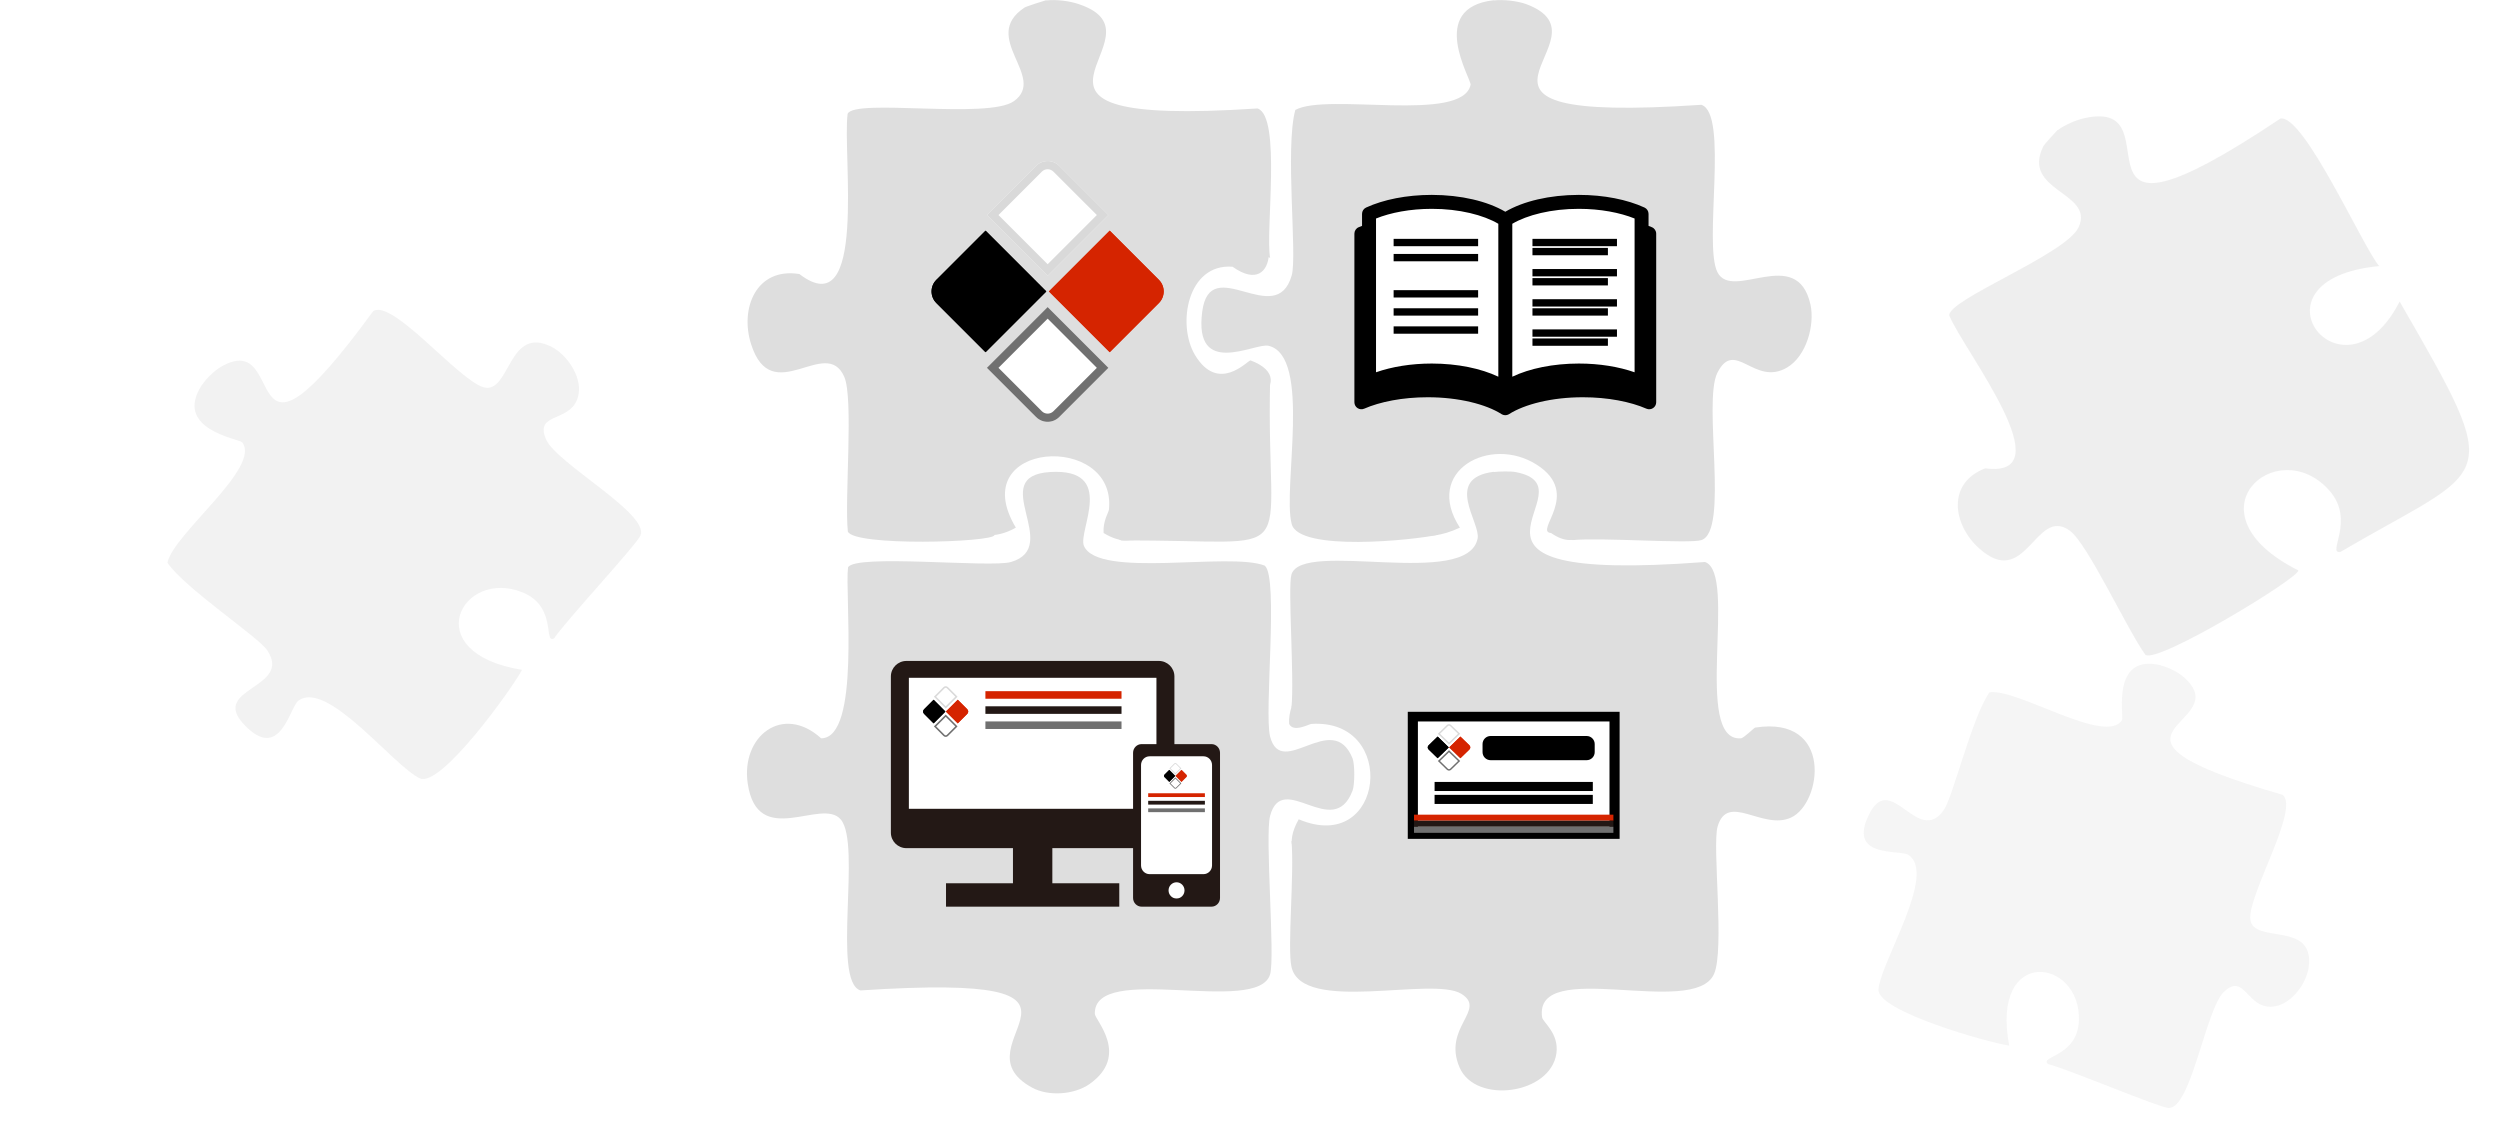 <?xml version="1.0" encoding="UTF-8"?> <svg xmlns="http://www.w3.org/2000/svg" width="310" height="142" viewBox="0 0 310 142" fill="none"><path d="M255.174 16.126C256.103 15.446 257.504 14.839 258.64 14.616C270.238 12.217 254.084 33.889 282.763 14.706C285.659 14.101 292.985 30.622 295.017 32.997C277.822 34.609 290.602 51.038 297.554 37.391C310.889 60.488 308.947 57.449 290.215 68.437C288.45 68.763 292.146 64.524 288.815 60.794C282.333 53.547 270.832 63.619 284.992 70.731C285.201 71.591 267.504 82.357 266.026 81.191C263.745 78.037 258.886 67.43 256.655 65.805C252.392 62.7 251.25 73.31 245.376 67.961C242.127 65.02 241.409 59.897 246.161 58.077C256.102 59.375 243.497 43.462 241.712 39.128C241.49 37.151 256.246 31.515 257.757 28.162C259.741 23.787 250.558 23.753 253.389 18.109C253.447 17.96 255.023 16.213 255.14 16.117L255.174 16.126Z" fill="#DEDEDE" fill-opacity="0.5"></path><path d="M267.943 82.516C268.796 82.718 270.022 83.316 270.697 83.888C277.888 89.998 256.107 90.77 283.045 98.557C285.207 100.255 278.705 111.014 279.041 114C279.403 117.147 287.036 114.111 286.282 119.911C286.012 121.896 284.247 124.377 282.165 124.77C278.601 125.447 278.46 120.449 275.77 122.984C273.502 125.131 271.697 137.491 268.912 137.389C267.759 137.36 256.57 132.615 253.95 131.943C252.811 130.986 257.595 131.035 257.783 126.612C258.109 118.791 246.776 117.204 249.141 129.65C246.798 129.34 232.662 125.41 232.929 122.665C233.242 119.199 240.215 108.329 236.643 106.01C235.523 105.298 228.899 106.51 231.854 100.817C234.51 95.709 237.81 104.873 240.996 100.5C242.144 98.944 244.515 88.937 246.695 85.847C250.102 85.308 261.133 92.469 263.13 89.29C263.399 88.846 261.714 80.987 267.95 82.497L267.943 82.516Z" fill="#DEDEDE" fill-opacity="0.3"></path><path d="M25.091 47.686C25.596 46.92 26.623 45.928 27.427 45.468C36.013 40.581 28.973 62.287 46.281 38.572C48.725 37.054 56.982 47.303 60.04 48.042C63.266 48.813 63.012 40.216 68.449 43.035C70.305 44.011 72.114 46.636 71.754 48.825C71.144 52.574 66.177 50.923 67.708 54.477C69.008 57.477 80.522 63.679 79.424 66.383C78.982 67.506 70.307 76.815 68.708 79.153C67.359 79.93 69.12 75.241 64.837 73.473C57.258 70.351 51.639 80.933 64.73 83.063C63.586 85.257 54.658 97.757 52.053 96.512C48.755 94.962 40.558 84.21 36.996 86.894C35.896 87.741 34.716 94.692 30.173 89.746C26.099 85.303 36.296 85.338 33.135 80.638C32.015 78.951 23.019 73.035 20.76 69.784C21.449 66.239 32.444 57.951 30.032 54.848C29.692 54.424 21.356 53.267 25.075 47.673L25.091 47.686Z" fill="#DEDEDE" fill-opacity="0.4"></path><g clip-path="url(#clip0_1709_653)"><path d="M130.2 58.531C138.539 58.025 133.615 65.854 134.409 67.692C136.183 71.792 152.517 68.41 156.832 70.141C158.579 71.579 156.726 88.356 157.494 91.338C158.923 96.771 165.224 87.903 167.712 94.028C168.003 94.747 168.003 97.303 167.712 98.049C165.33 104.333 159.029 95.412 157.494 101.164C156.832 103.614 158.129 118.633 157.494 120.817C155.958 125.983 135.601 119.219 135.759 125.717C135.759 126.462 140.154 130.856 135.098 134.424C133.192 135.756 130.015 135.969 128.003 134.877C117.784 129.338 141.61 120.524 106.692 122.814C103.118 121.642 106.851 104.679 104.257 101.617C101.901 98.821 93.932 105.398 92.715 97.143C91.868 91.285 97.056 87.237 101.821 91.551C106.745 91.551 104.733 73.603 105.157 70.354C106.03 68.65 122.841 70.434 125.356 69.689C131.841 67.798 122.205 59.01 130.227 58.531H130.2Z" fill="#DEDEDE"></path><rect x="111.521" y="83.007" width="32.572" height="19.964" fill="white"></rect><path d="M185.238 0.053C186.377 -0.08 188.15 0.107 189.236 0.506C200.804 4.793 174.384 15.472 210.97 12.995C214.385 14.114 211.208 30.224 212.955 33.739C214.808 37.441 222.83 30.304 224.497 37.76C225.053 40.317 223.994 44.151 221.612 45.563C217.535 47.986 215.126 41.914 212.955 46.228C211.129 49.877 214.438 65.854 210.97 66.972C209.54 67.452 198.528 66.626 195.007 66.972C193.18 66.307 197.866 64.23 196.119 58.717C193.021 48.971 169.884 52.087 178.355 66.307C175.337 66.972 161.069 68.464 160.168 64.975C159.004 60.581 162.71 44.125 157.283 42.873C155.589 42.5 147.991 46.947 149.076 38.639C150.056 31.183 158.209 40.956 160.168 34.165C160.883 31.742 159.321 18.401 160.618 13.634C164.563 11.451 181.32 15.312 182.353 10.518C182.485 9.853 176.899 0.959 185.238 0.027V0.053Z" fill="#DEDEDE"></path><path d="M185.238 58.531C185.847 58.451 187.356 58.425 187.912 58.531C198.29 60.502 174.517 72.485 211.42 69.689C215.523 71.073 209.832 92.004 215.868 91.551C216.238 91.525 217.535 90.22 217.641 90.22C227.383 88.702 225.927 99.62 222.089 101.378C218.568 103.002 214.226 98.209 212.982 102.496C212.294 104.893 213.882 117.808 212.532 120.79C210.044 126.302 190.162 118.633 191.221 126.143C191.301 126.755 193.339 128.113 192.995 130.616C192.28 135.703 183.015 136.954 181.003 132.401C178.806 127.394 184.418 125.237 181.215 123.24C177.641 121.003 161.439 125.77 160.142 119.885C159.613 117.568 160.513 108.301 160.142 104.253C177.032 112.189 178.382 81.113 160.142 87.743C160.513 83.962 159.666 72.831 160.142 71.233C161.466 66.866 182.009 73.071 183.227 66.76C183.597 64.789 178.964 59.303 185.212 58.504L185.238 58.531Z" fill="#DEDEDE"></path><path d="M129.752 0.053C130.969 -0.08 132.584 0.107 133.749 0.506C145.715 4.474 119.295 15.871 155.933 13.448C158.925 14.433 156.886 28.706 157.495 31.982C138.143 21.863 139.547 58.345 157.495 47.16C156.939 70.674 162.181 66.866 139.07 67.026C137.27 66.387 141.717 64.443 140.632 59.223C138.514 49.078 114.053 52.246 123.319 66.36C123.054 67.265 105.873 67.771 105.132 65.907C104.708 61.78 105.873 49.397 104.682 46.708C102.405 41.568 95.707 50.755 93.14 42.687C91.71 38.24 93.775 33.127 99.123 33.979C107.594 40.476 104.444 19.067 105.105 14.114C105.953 12.169 122.551 14.832 125.728 12.542C129.884 9.56 121.439 4.633 127.051 0.932C127.184 0.825 129.566 0.053 129.725 0.027L129.752 0.053Z" fill="#DEDEDE"></path><path d="M189.276 52.536C199.782 54.112 199.257 70.924 192.332 66.094C190.135 65.934 196.223 61.247 190.558 57.626C184.787 53.924 176.448 58.398 181.028 65.428C171.413 69.873 172.165 58.092 176.665 55.163C177.036 54.923 182.105 50.136 186.124 52.536L189.276 52.536Z" fill="#DEDEDE"></path><path d="M154.077 26.793C158.471 26.793 158.819 37.334 152.836 33.074C147.224 32.647 145.927 40.263 148.177 44.018C151.062 48.811 154.636 44.764 155.06 44.684C161.957 47.282 152.996 52.991 148.178 50.434C137.265 47.282 139.892 26.793 154.077 26.793Z" fill="#DEDEDE"></path><path d="M130.96 52.011C145.141 51.485 145.67 71.449 136.846 66.094C136.739 64.619 137.482 63.511 137.508 63.191C138.514 53.525 119.48 54.616 125.966 65.428C120.978 68.296 115.199 64.619 123.082 55.163C123.426 54.923 125.703 52.011 130.96 52.011Z" fill="#DEDEDE"></path><path d="M176.665 89.311C191.901 104.021 154.077 114.003 161.041 101.591C171.71 106.118 173.43 89.048 162.603 89.767C162.365 89.767 160.382 90.887 159.854 89.767C159.615 87.137 162.483 81.956 165.107 85.108L176.665 89.311Z" fill="#DEDEDE"></path></g><g clip-path="url(#clip1_1709_653)"><rect x="175.615" y="89.311" width="24.166" height="13.659" fill="white"></rect><path d="M174.564 88.26V104.021H200.832V88.26H174.564ZM199.577 102.823H175.82V89.459H199.577V102.823Z" fill="black"></path><path d="M196.743 91.263H184.836C184.284 91.263 183.836 91.71 183.836 92.263V93.264C183.836 93.817 184.284 94.264 184.836 94.264H196.743C197.295 94.264 197.743 93.817 197.743 93.264V92.263C197.743 91.71 197.295 91.263 196.743 91.263Z" fill="black"></path><path d="M200.061 101.019H175.338V101.77H200.061V101.019Z" fill="#D52400"></path><path d="M200.061 101.77H175.338V102.52H200.061V101.77Z" fill="#231815"></path><path d="M200.061 102.52H175.338V103.271H200.061V102.52Z" fill="#707070"></path><path d="M197.51 96.96H177.889V98.086H197.51V96.96Z" fill="black"></path><path d="M197.508 98.563H177.887V99.689H197.508V98.563Z" fill="black"></path><g filter="url(#filter0_d_1709_653)"><path d="M180.442 89.857C180.587 89.716 180.823 89.716 180.969 89.857L183.615 92.427C183.76 92.569 183.76 92.798 183.615 92.939L180.969 95.51C180.823 95.651 180.587 95.651 180.442 95.51L177.796 92.939C177.65 92.798 177.65 92.569 177.796 92.427L180.442 89.857Z" fill="white"></path></g><path d="M179.412 89.902C179.558 89.761 179.794 89.761 179.939 89.902L181.058 90.989L179.676 92.332L178.293 90.989L179.412 89.902Z" fill="white"></path><path fill-rule="evenodd" clip-rule="evenodd" d="M180.795 90.989L179.808 90.03C179.735 89.959 179.617 89.959 179.544 90.03L178.557 90.989L179.676 92.076L180.795 90.989ZM179.939 89.902C179.794 89.761 179.558 89.761 179.412 89.902L178.293 90.989L179.676 92.332L181.058 90.989L179.939 89.902Z" fill="#D9D9D9"></path><path d="M179.676 93.022L181.058 94.365L179.939 95.453C179.794 95.594 179.558 95.594 179.412 95.453L178.293 94.365L179.676 93.022Z" fill="white"></path><path fill-rule="evenodd" clip-rule="evenodd" d="M180.795 94.365L179.676 93.278L178.557 94.365L179.544 95.325C179.617 95.395 179.735 95.395 179.808 95.325L180.795 94.365ZM179.676 93.022L178.293 94.365L179.412 95.453C179.558 95.594 179.794 95.594 179.939 95.453L181.058 94.365L179.676 93.022Z" fill="#707070"></path><path d="M181.088 91.334L182.207 92.421C182.352 92.563 182.352 92.792 182.207 92.933L181.088 94.02L179.705 92.677L181.088 91.334Z" fill="#D52400"></path><path fill-rule="evenodd" clip-rule="evenodd" d="M182.128 92.498L181.088 91.488L179.863 92.677L181.088 93.867L182.128 92.856C182.23 92.757 182.23 92.597 182.128 92.498ZM181.088 91.334L179.705 92.677L181.088 94.02L182.207 92.933C182.352 92.792 182.352 92.563 182.207 92.421L181.088 91.334Z" fill="#D52400"></path><path d="M178.266 91.334L179.648 92.677L178.266 94.02L177.147 92.933C177.001 92.792 177.001 92.563 177.147 92.421L178.266 91.334Z" fill="black"></path><path fill-rule="evenodd" clip-rule="evenodd" d="M179.49 92.677L178.266 91.488L177.226 92.498C177.124 92.597 177.124 92.757 177.226 92.856L178.266 93.867L179.49 92.677ZM178.266 91.334L177.147 92.421C177.001 92.563 177.001 92.792 177.147 92.933L178.266 94.02L179.648 92.677L178.266 91.334Z" fill="black"></path></g><path d="M143.69 81.956H112.406C111.337 81.956 110.469 82.816 110.469 83.875V103.252C110.469 104.313 111.337 105.172 112.406 105.172H125.607V109.525H117.305V112.427H138.791V109.525H130.49V105.172H143.69C144.761 105.172 145.627 104.312 145.627 103.252V83.875C145.627 82.815 144.76 81.956 143.69 81.956ZM143.398 100.294H112.7V84.046H143.398V100.293V100.294Z" fill="#231815"></path><g filter="url(#filter1_d_1709_653)"><path d="M118.078 85.156C118.232 85.002 118.482 85.002 118.637 85.156L121.441 87.961C121.595 88.115 121.595 88.365 121.441 88.519L118.637 91.324C118.482 91.478 118.232 91.478 118.078 91.324L115.274 88.519C115.119 88.365 115.119 88.115 115.274 87.961L118.078 85.156Z" fill="white"></path></g><path d="M116.99 85.206C117.145 85.051 117.395 85.051 117.549 85.206L118.735 86.392L117.27 87.857L115.804 86.392L116.99 85.206Z" fill="white"></path><path fill-rule="evenodd" clip-rule="evenodd" d="M118.456 86.392L117.409 85.345C117.332 85.268 117.207 85.268 117.13 85.345L116.083 86.392L117.27 87.578L118.456 86.392ZM117.549 85.206C117.395 85.051 117.145 85.051 116.99 85.206L115.804 86.392L117.27 87.857L118.735 86.392L117.549 85.206Z" fill="#D9D9D9"></path><path d="M117.27 88.61L118.735 90.076L117.549 91.262C117.395 91.416 117.145 91.416 116.99 91.262L115.804 90.076L117.27 88.61Z" fill="white"></path><path fill-rule="evenodd" clip-rule="evenodd" d="M118.456 90.076L117.27 88.89L116.083 90.076L117.13 91.122C117.207 91.199 117.332 91.199 117.409 91.122L118.456 90.076ZM117.27 88.61L115.804 90.076L116.99 91.262C117.145 91.416 117.395 91.416 117.549 91.262L118.735 90.076L117.27 88.61Z" fill="#707070"></path><path d="M118.76 86.768L119.946 87.954C120.1 88.109 120.1 88.359 119.946 88.513L118.76 89.699L117.294 88.234L118.76 86.768Z" fill="#D52400"></path><path fill-rule="evenodd" clip-rule="evenodd" d="M119.862 88.038L118.76 86.936L117.462 88.234L118.76 89.531L119.862 88.429C119.97 88.321 119.97 88.146 119.862 88.038ZM118.76 86.768L117.294 88.234L118.76 89.699L119.946 88.513C120.1 88.359 120.1 88.109 119.946 87.954L118.76 86.768Z" fill="#D52400"></path><path d="M115.768 86.768L117.233 88.234L115.768 89.699L114.582 88.513C114.427 88.359 114.427 88.109 114.582 87.954L115.768 86.768Z" fill="black"></path><path fill-rule="evenodd" clip-rule="evenodd" d="M117.065 88.234L115.768 86.936L114.665 88.038C114.557 88.146 114.557 88.321 114.665 88.429L115.768 89.531L117.065 88.234ZM115.768 86.768L114.582 87.954C114.427 88.109 114.427 88.359 114.582 88.513L115.768 89.699L117.233 88.234L115.768 86.768Z" fill="black"></path><path d="M139.068 85.706H122.191V86.644H139.068V85.706Z" fill="#D52400"></path><path d="M139.068 87.581H122.191V88.519H139.068V87.581Z" fill="#231815"></path><path d="M139.068 89.457H122.191V90.394H139.068V89.457Z" fill="#707070"></path><rect x="140.939" y="93.514" width="9.456" height="17.862" fill="white"></rect><path d="M150.221 92.269H141.561C140.975 92.269 140.5 92.753 140.5 93.35V111.346C140.5 111.943 140.975 112.427 141.561 112.427H150.221C150.807 112.427 151.282 111.943 151.282 111.346V93.35C151.282 92.753 150.807 92.269 150.221 92.269ZM145.891 111.419C145.345 111.419 144.901 110.968 144.901 110.411C144.901 109.854 145.345 109.403 145.891 109.403C146.437 109.403 146.88 109.854 146.88 110.411C146.88 110.968 146.437 111.419 145.891 111.419ZM150.293 107.314C150.293 107.911 149.818 108.395 149.232 108.395H142.55C141.964 108.395 141.489 107.911 141.489 107.314V94.862C141.489 94.265 141.964 93.781 142.55 93.781H149.232C149.817 93.781 150.293 94.265 150.293 94.862V107.314L150.293 107.314Z" fill="#231815"></path><g filter="url(#filter2_d_1709_653)"><path d="M146.16 94.654C146.238 94.576 146.364 94.576 146.442 94.654L147.861 96.073C147.939 96.151 147.939 96.277 147.861 96.355L146.442 97.774C146.364 97.852 146.238 97.852 146.16 97.774L144.741 96.355C144.663 96.277 144.663 96.151 144.741 96.073L146.16 94.654Z" fill="white"></path></g><path d="M145.605 94.679C145.683 94.601 145.809 94.601 145.887 94.679L146.487 95.279L145.746 96.02L145.005 95.279L145.605 94.679Z" fill="white"></path><path fill-rule="evenodd" clip-rule="evenodd" d="M146.346 95.279L145.817 94.75C145.778 94.711 145.714 94.711 145.675 94.75L145.146 95.279L145.746 95.879L146.346 95.279ZM145.887 94.679C145.809 94.601 145.683 94.601 145.605 94.679L145.005 95.279L145.746 96.02L146.487 95.279L145.887 94.679Z" fill="#D9D9D9"></path><path d="M145.746 96.401L146.487 97.142L145.887 97.742C145.809 97.82 145.683 97.82 145.605 97.742L145.005 97.142L145.746 96.401Z" fill="white"></path><path fill-rule="evenodd" clip-rule="evenodd" d="M146.346 97.142L145.746 96.543L145.146 97.142L145.675 97.672C145.714 97.711 145.778 97.711 145.817 97.672L146.346 97.142ZM145.746 96.401L145.005 97.142L145.605 97.742C145.683 97.82 145.809 97.82 145.887 97.742L146.487 97.142L145.746 96.401Z" fill="#707070"></path><path d="M146.506 95.47L147.106 96.07C147.184 96.147 147.184 96.274 147.106 96.352L146.506 96.952L145.765 96.211L146.506 95.47Z" fill="#D52400"></path><path fill-rule="evenodd" clip-rule="evenodd" d="M147.063 96.112L146.506 95.554L145.849 96.211L146.506 96.867L147.063 96.31C147.118 96.255 147.118 96.166 147.063 96.112ZM146.506 95.47L145.765 96.211L146.506 96.952L147.106 96.352C147.184 96.274 147.184 96.147 147.106 96.07L146.506 95.47Z" fill="#D52400"></path><path d="M144.99 95.47L145.731 96.211L144.99 96.952L144.39 96.352C144.312 96.274 144.312 96.147 144.39 96.07L144.99 95.47Z" fill="black"></path><path fill-rule="evenodd" clip-rule="evenodd" d="M145.647 96.211L144.99 95.554L144.433 96.112C144.378 96.166 144.378 96.255 144.433 96.31L144.99 96.867L145.647 96.211ZM144.99 95.47L144.39 96.07C144.312 96.147 144.312 96.274 144.39 96.352L144.99 96.952L145.731 96.211L144.99 95.47Z" fill="black"></path><path d="M149.407 98.364H142.375V98.832H149.407V98.364Z" fill="#D52400"></path><path d="M149.407 99.301H142.375V99.77H149.407V99.301Z" fill="#231815"></path><path d="M149.407 100.239H142.375V100.707H149.407V100.239Z" fill="#707070"></path><path d="M128.472 20.566C129.265 19.772 130.551 19.772 131.344 20.566L137.444 26.665L129.908 34.201L122.372 26.665L128.472 20.566Z" fill="white"></path><path fill-rule="evenodd" clip-rule="evenodd" d="M136.008 26.665L130.626 21.284C130.23 20.887 129.587 20.887 129.19 21.284L123.809 26.665L129.908 32.765L136.008 26.665ZM131.344 20.566C130.551 19.772 129.265 19.772 128.472 20.566L122.372 26.665L129.908 34.201L137.444 26.665L131.344 20.566Z" fill="#D9D9D9"></path><path d="M129.908 38.076L137.444 45.612L131.344 51.711C130.551 52.505 129.265 52.505 128.472 51.711L122.372 45.612L129.908 38.076Z" fill="white"></path><path fill-rule="evenodd" clip-rule="evenodd" d="M136.008 45.612L129.908 39.512L123.809 45.612L129.19 50.993C129.587 51.39 130.23 51.39 130.626 50.993L136.008 45.612ZM129.908 38.076L122.372 45.612L128.472 51.711C129.265 52.505 130.551 52.505 131.344 51.711L137.444 45.612L129.908 38.076Z" fill="#707070"></path><path d="M137.604 28.603L143.703 34.702C144.496 35.495 144.496 36.782 143.703 37.575L137.604 43.674L130.068 36.139L137.604 28.603Z" fill="#D52400"></path><path fill-rule="evenodd" clip-rule="evenodd" d="M143.272 35.133L137.604 29.464L130.929 36.139L137.604 42.813L143.272 37.144C143.828 36.589 143.828 35.688 143.272 35.133ZM137.604 28.603L130.068 36.139L137.604 43.674L143.703 37.575C144.496 36.782 144.496 35.495 143.703 34.702L137.604 28.603Z" fill="#D52400"></path><path d="M122.207 28.603L129.743 36.139L122.207 43.674L116.107 37.575C115.314 36.782 115.314 35.495 116.107 34.702L122.207 28.603Z" fill="black"></path><path fill-rule="evenodd" clip-rule="evenodd" d="M128.881 36.139L122.207 29.464L116.538 35.133C115.983 35.688 115.983 36.589 116.538 37.144L122.207 42.813L128.881 36.139ZM122.207 28.603L116.107 34.702C115.314 35.495 115.314 36.782 116.107 37.575L122.207 43.674L129.743 36.139L122.207 28.603Z" fill="black"></path><path d="M177.788 25.119L169.847 26.708L169.529 48.626L176.2 47.355L186.683 48.944L193.671 47.355L204.472 48.944L203.837 26.708L194.942 25.119L186.683 27.343L177.788 25.119Z" fill="white"></path><path d="M168.338 50.607C168.583 50.767 168.891 50.793 169.158 50.677C171.132 49.818 173.933 49.259 177.031 49.26C180.888 49.254 184.291 50.136 186.194 51.353C186.201 51.358 186.211 51.36 186.219 51.365C186.227 51.369 186.233 51.377 186.24 51.381C186.267 51.396 186.296 51.402 186.324 51.413C186.36 51.428 186.394 51.444 186.431 51.455C186.468 51.465 186.506 51.469 186.545 51.474C186.583 51.479 186.62 51.485 186.657 51.485C186.694 51.485 186.732 51.479 186.769 51.474C186.807 51.469 186.845 51.465 186.883 51.455C186.921 51.444 186.954 51.428 186.99 51.413C187.018 51.402 187.047 51.396 187.074 51.381C187.082 51.377 187.088 51.37 187.096 51.365C187.103 51.36 187.113 51.358 187.121 51.353C189.024 50.136 192.426 49.254 196.283 49.26C199.381 49.259 202.182 49.818 204.156 50.677C204.424 50.794 204.731 50.768 204.977 50.607C205.221 50.447 205.368 50.176 205.368 49.884V28.973C205.368 28.628 205.164 28.317 204.847 28.179C204.71 28.12 204.562 28.067 204.42 28.011V26.52C204.42 26.181 204.224 25.876 203.916 25.734C201.763 24.749 198.915 24.168 195.774 24.166C192.125 24.173 188.889 24.95 186.658 26.256C184.428 24.95 181.191 24.173 177.542 24.166C174.401 24.168 171.552 24.749 169.398 25.734C169.09 25.876 168.893 26.181 168.893 26.52V28.011C168.751 28.067 168.603 28.12 168.466 28.179C168.15 28.317 167.945 28.628 167.945 28.973V49.884C167.945 50.176 168.092 50.447 168.337 50.607H168.338ZM170.627 27.095C172.444 26.364 174.871 25.895 177.542 25.896C180.943 25.89 183.951 26.662 185.792 27.749V46.711C183.623 45.685 180.742 45.085 177.542 45.079C174.963 45.081 172.589 45.477 170.627 46.162V27.095ZM202.689 46.162C200.727 45.477 198.353 45.08 195.774 45.079C192.574 45.085 189.693 45.685 187.525 46.711V27.749C189.365 26.662 192.373 25.89 195.774 25.896C198.444 25.895 200.872 26.364 202.689 27.095V46.162Z" fill="black"></path><path fill-rule="evenodd" clip-rule="evenodd" d="M199.381 31.651H190.025V30.74H199.381V31.651Z" fill="black"></path><path fill-rule="evenodd" clip-rule="evenodd" d="M200.504 30.528L190.025 30.528L190.025 29.618L200.504 29.618L200.504 30.528Z" fill="black"></path><path fill-rule="evenodd" clip-rule="evenodd" d="M199.381 35.393H190.025V34.483H199.381V35.393Z" fill="black"></path><path fill-rule="evenodd" clip-rule="evenodd" d="M200.504 34.27L190.025 34.27L190.025 33.36L200.504 33.36L200.504 34.27Z" fill="black"></path><path fill-rule="evenodd" clip-rule="evenodd" d="M199.381 39.136H190.025V38.225H199.381V39.136Z" fill="black"></path><path fill-rule="evenodd" clip-rule="evenodd" d="M200.504 38.013L190.025 38.013L190.025 37.102L200.504 37.102L200.504 38.013Z" fill="black"></path><path fill-rule="evenodd" clip-rule="evenodd" d="M199.381 42.878H190.025V41.967H199.381V42.878Z" fill="black"></path><path fill-rule="evenodd" clip-rule="evenodd" d="M200.504 41.755L190.025 41.755L190.025 40.845L200.504 40.845L200.504 41.755Z" fill="black"></path><path fill-rule="evenodd" clip-rule="evenodd" d="M183.287 30.528L172.809 30.528L172.809 29.618L183.287 29.618L183.287 30.528Z" fill="black"></path><path fill-rule="evenodd" clip-rule="evenodd" d="M183.287 32.4L172.809 32.4L172.809 31.489L183.287 31.489L183.287 32.4Z" fill="black"></path><path fill-rule="evenodd" clip-rule="evenodd" d="M183.287 36.89L172.809 36.89L172.809 35.98L183.287 35.98L183.287 36.89Z" fill="black"></path><path fill-rule="evenodd" clip-rule="evenodd" d="M183.287 39.136L172.809 39.136L172.809 38.225L183.287 38.225L183.287 39.136Z" fill="black"></path><path fill-rule="evenodd" clip-rule="evenodd" d="M183.287 41.381L172.809 41.381L172.809 40.47L183.287 40.47L183.287 41.381Z" fill="black"></path><defs><filter id="filter0_d_1709_653" x="169.686" y="81.751" width="22.039" height="21.865" filterUnits="userSpaceOnUse" color-interpolation-filters="sRGB"><feFlood flood-opacity="0" result="BackgroundImageFix"></feFlood><feColorMatrix in="SourceAlpha" type="matrix" values="0 0 0 0 0 0 0 0 0 0 0 0 0 0 0 0 0 0 127 0" result="hardAlpha"></feColorMatrix><feOffset></feOffset><feGaussianBlur stdDeviation="4"></feGaussianBlur><feComposite in2="hardAlpha" operator="out"></feComposite><feColorMatrix type="matrix" values="0 0 0 0 0 0 0 0 0 0 0 0 0 0 0 0 0 0 0.07 0"></feColorMatrix><feBlend mode="normal" in2="BackgroundImageFix" result="effect1_dropShadow_1709_653"></feBlend><feBlend mode="normal" in="SourceGraphic" in2="effect1_dropShadow_1709_653" result="shape"></feBlend></filter><filter id="filter1_d_1709_653" x="107.158" y="77.041" width="22.398" height="22.399" filterUnits="userSpaceOnUse" color-interpolation-filters="sRGB"><feFlood flood-opacity="0" result="BackgroundImageFix"></feFlood><feColorMatrix in="SourceAlpha" type="matrix" values="0 0 0 0 0 0 0 0 0 0 0 0 0 0 0 0 0 0 127 0" result="hardAlpha"></feColorMatrix><feOffset></feOffset><feGaussianBlur stdDeviation="4"></feGaussianBlur><feComposite in2="hardAlpha" operator="out"></feComposite><feColorMatrix type="matrix" values="0 0 0 0 0 0 0 0 0 0 0 0 0 0 0 0 0 0 0.07 0"></feColorMatrix><feBlend mode="normal" in2="BackgroundImageFix" result="effect1_dropShadow_1709_653"></feBlend><feBlend mode="normal" in="SourceGraphic" in2="effect1_dropShadow_1709_653" result="shape"></feBlend></filter><filter id="filter2_d_1709_653" x="136.682" y="86.596" width="19.238" height="19.236" filterUnits="userSpaceOnUse" color-interpolation-filters="sRGB"><feFlood flood-opacity="0" result="BackgroundImageFix"></feFlood><feColorMatrix in="SourceAlpha" type="matrix" values="0 0 0 0 0 0 0 0 0 0 0 0 0 0 0 0 0 0 127 0" result="hardAlpha"></feColorMatrix><feOffset></feOffset><feGaussianBlur stdDeviation="4"></feGaussianBlur><feComposite in2="hardAlpha" operator="out"></feComposite><feColorMatrix type="matrix" values="0 0 0 0 0 0 0 0 0 0 0 0 0 0 0 0 0 0 0.07 0"></feColorMatrix><feBlend mode="normal" in2="BackgroundImageFix" result="effect1_dropShadow_1709_653"></feBlend><feBlend mode="normal" in="SourceGraphic" in2="effect1_dropShadow_1709_653" result="shape"></feBlend></filter><clipPath id="clip0_1709_653"><rect width="132.391" height="135.543" fill="white" transform="translate(92.609)"></rect></clipPath><clipPath id="clip1_1709_653"><rect width="26.268" height="15.761" fill="white" transform="translate(174.564 88.26)"></rect></clipPath></defs></svg> 